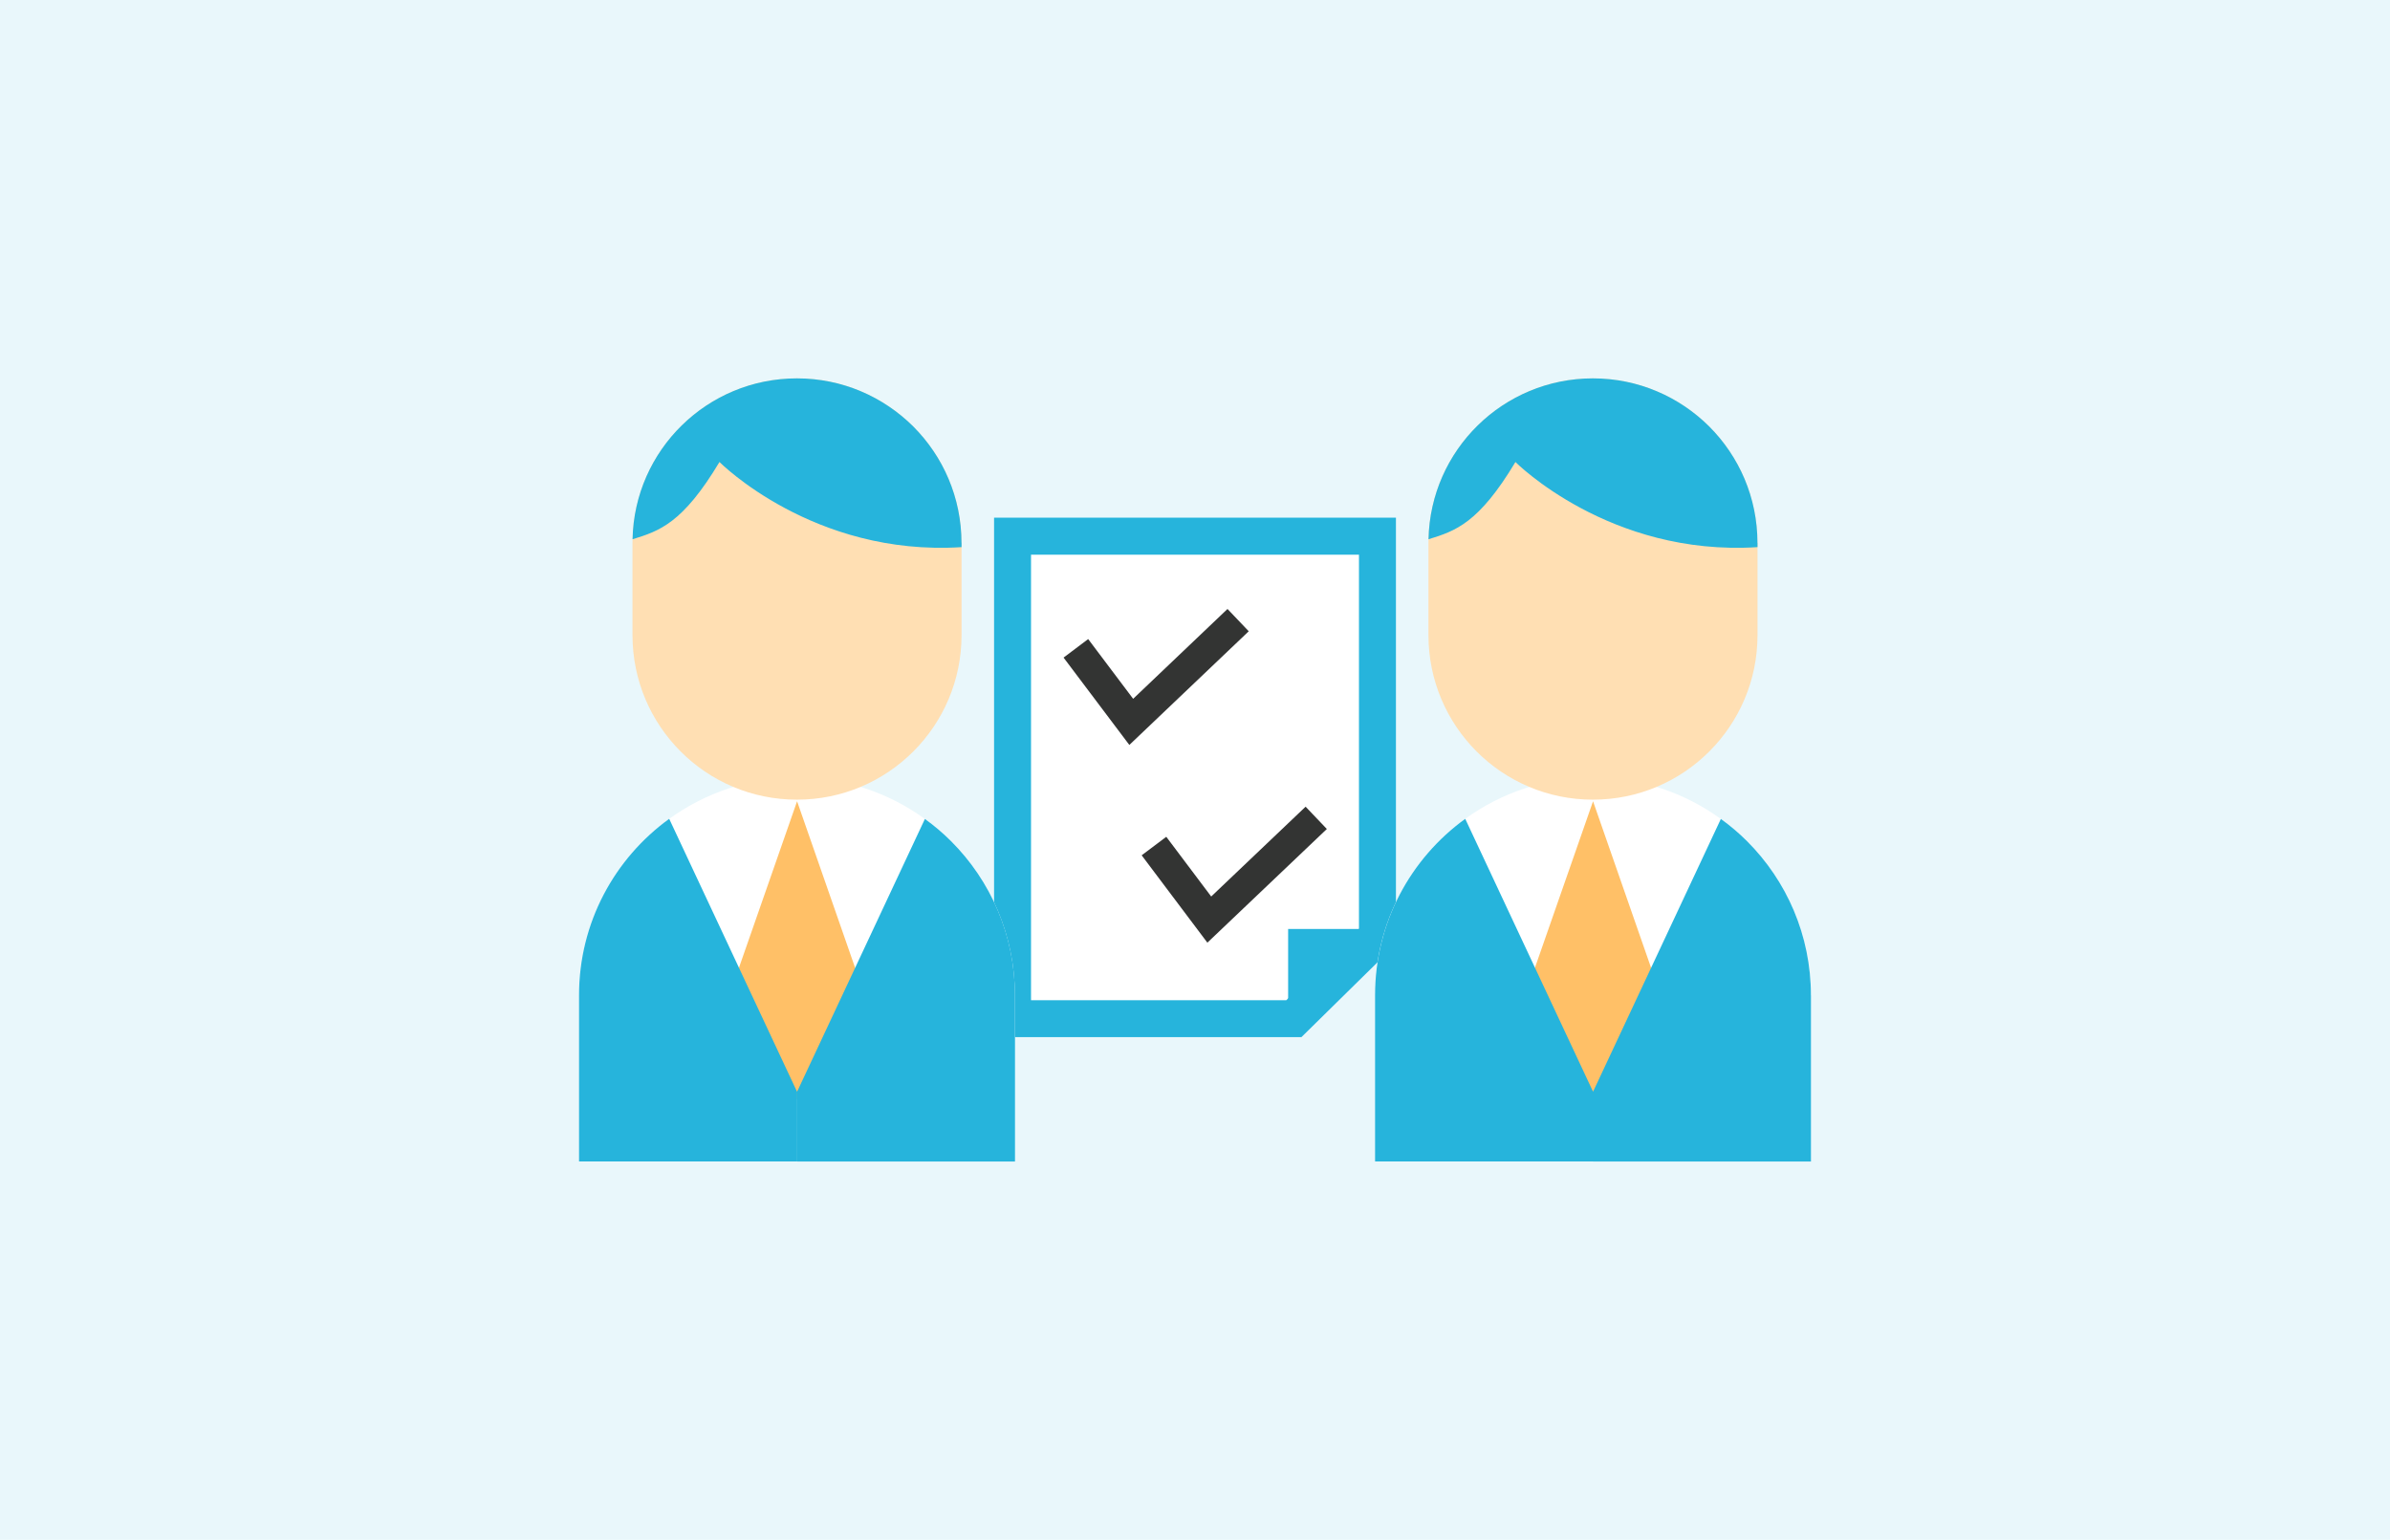 <svg xmlns="http://www.w3.org/2000/svg" id="b" data-name="レイヤー 2" viewBox="0 0 388 250"><defs><style>.d{fill:#ffdfb3}.g{fill:#fff}.h{fill:#ffc067}.i{fill:#26b4dc}</style></defs><g id="c" data-name="text"><path d="M0 0h388v250H0z" style="fill:#e9f7fb"/><path d="M164.38 165.38V87.05h59.24v64.98l-13.57 13.35z" class="g"/><path d="M220.62 90.05v60.73l-11.8 11.61h-41.44V90.06h53.24m6-6.01h-65.24v84.33h49.9l15.34-15.09z" class="i"/><path d="M209.12 168.04v-17.22h17.5z" class="i"/><path d="M164.78 161.6v26.98H94V161.6c0-11.79 5.77-22.23 14.64-28.65 5.83-4.23 13.01-6.73 20.75-6.73s14.92 2.5 20.75 6.74c1.52 1.09 2.94 2.3 4.26 3.62 6.41 6.41 10.36 15.26 10.36 25.02Z" class="g"/><path d="m139.84 167.86-8.89 9.88c-.83.93-2.27.93-3.1 0l-8.89-9.88a5.03 5.03 0 0 1-1.01-4.97l11.45-32.8 11.43 32.8c.6 1.71.22 3.62-.99 4.97" class="h"/><path d="M129.39 177.24v11.33H94v-26.98c0-11.79 5.77-22.23 14.64-28.65zm35.39-15.64v26.98H129.4v-11.33l20.75-44.29c1.52 1.09 2.94 2.3 4.26 3.62 6.41 6.41 10.36 15.26 10.36 25.02Z" class="i"/><path d="M156.1 88.14v14.97c0 14.75-11.96 26.72-26.72 26.72s-26.7-11.96-26.7-26.72V88.14c0-.19 0-.4.01-.59.3-14.48 12.13-26.12 26.69-26.12 7.38 0 14.05 3 18.89 7.82 4.83 4.84 7.82 11.51 7.82 18.89Z" class="d"/><path d="M156.1 88.14v.69c-24.05 1.54-39.3-13.82-39.3-13.82-5.98 9.97-9.74 11.19-14.11 12.54.3-14.48 12.13-26.12 26.69-26.12 7.38 0 14.05 3 18.89 7.82 4.83 4.84 7.82 11.51 7.82 18.89Z" class="i"/><path d="M294 161.6v26.98h-70.78V161.6c0-11.79 5.77-22.23 14.64-28.65 5.83-4.23 13.01-6.73 20.75-6.73s14.92 2.5 20.75 6.74c1.52 1.09 2.94 2.3 4.26 3.62 6.41 6.41 10.36 15.26 10.36 25.02Z" class="g"/><path d="m269.06 167.86-8.89 9.88c-.83.93-2.27.93-3.1 0l-8.89-9.88a5.03 5.03 0 0 1-1.01-4.97l11.45-32.8 11.43 32.8c.6 1.71.22 3.62-.99 4.97" class="h"/><path d="M258.62 177.24v11.33h-35.39v-26.98c0-11.79 5.77-22.23 14.64-28.65zM294 161.6v26.98h-35.38v-11.33l20.75-44.29c1.52 1.09 2.94 2.3 4.26 3.62 6.41 6.41 10.36 15.26 10.36 25.02Z" class="i"/><path d="M285.32 88.14v14.97c0 14.75-11.96 26.72-26.72 26.72s-26.7-11.96-26.7-26.72V88.14c0-.19 0-.4.01-.59.3-14.48 12.13-26.12 26.69-26.12 7.38 0 14.05 3 18.89 7.82 4.83 4.84 7.82 11.51 7.82 18.89Z" class="d"/><path d="M285.32 88.14v.69c-24.05 1.54-39.3-13.82-39.3-13.82-5.98 9.97-9.74 11.19-14.11 12.54.3-14.48 12.13-26.12 26.69-26.12 7.38 0 14.05 3 18.89 7.82 4.83 4.84 7.82 11.51 7.82 18.89Z" class="i"/><path d="m174.66 105.26 8.99 11.94L201 100.68m-13.66 36.68 8.98 11.94 17.36-16.52" style="fill:none;stroke:#333433;stroke-miterlimit:10;stroke-width:5px"/></g></svg>